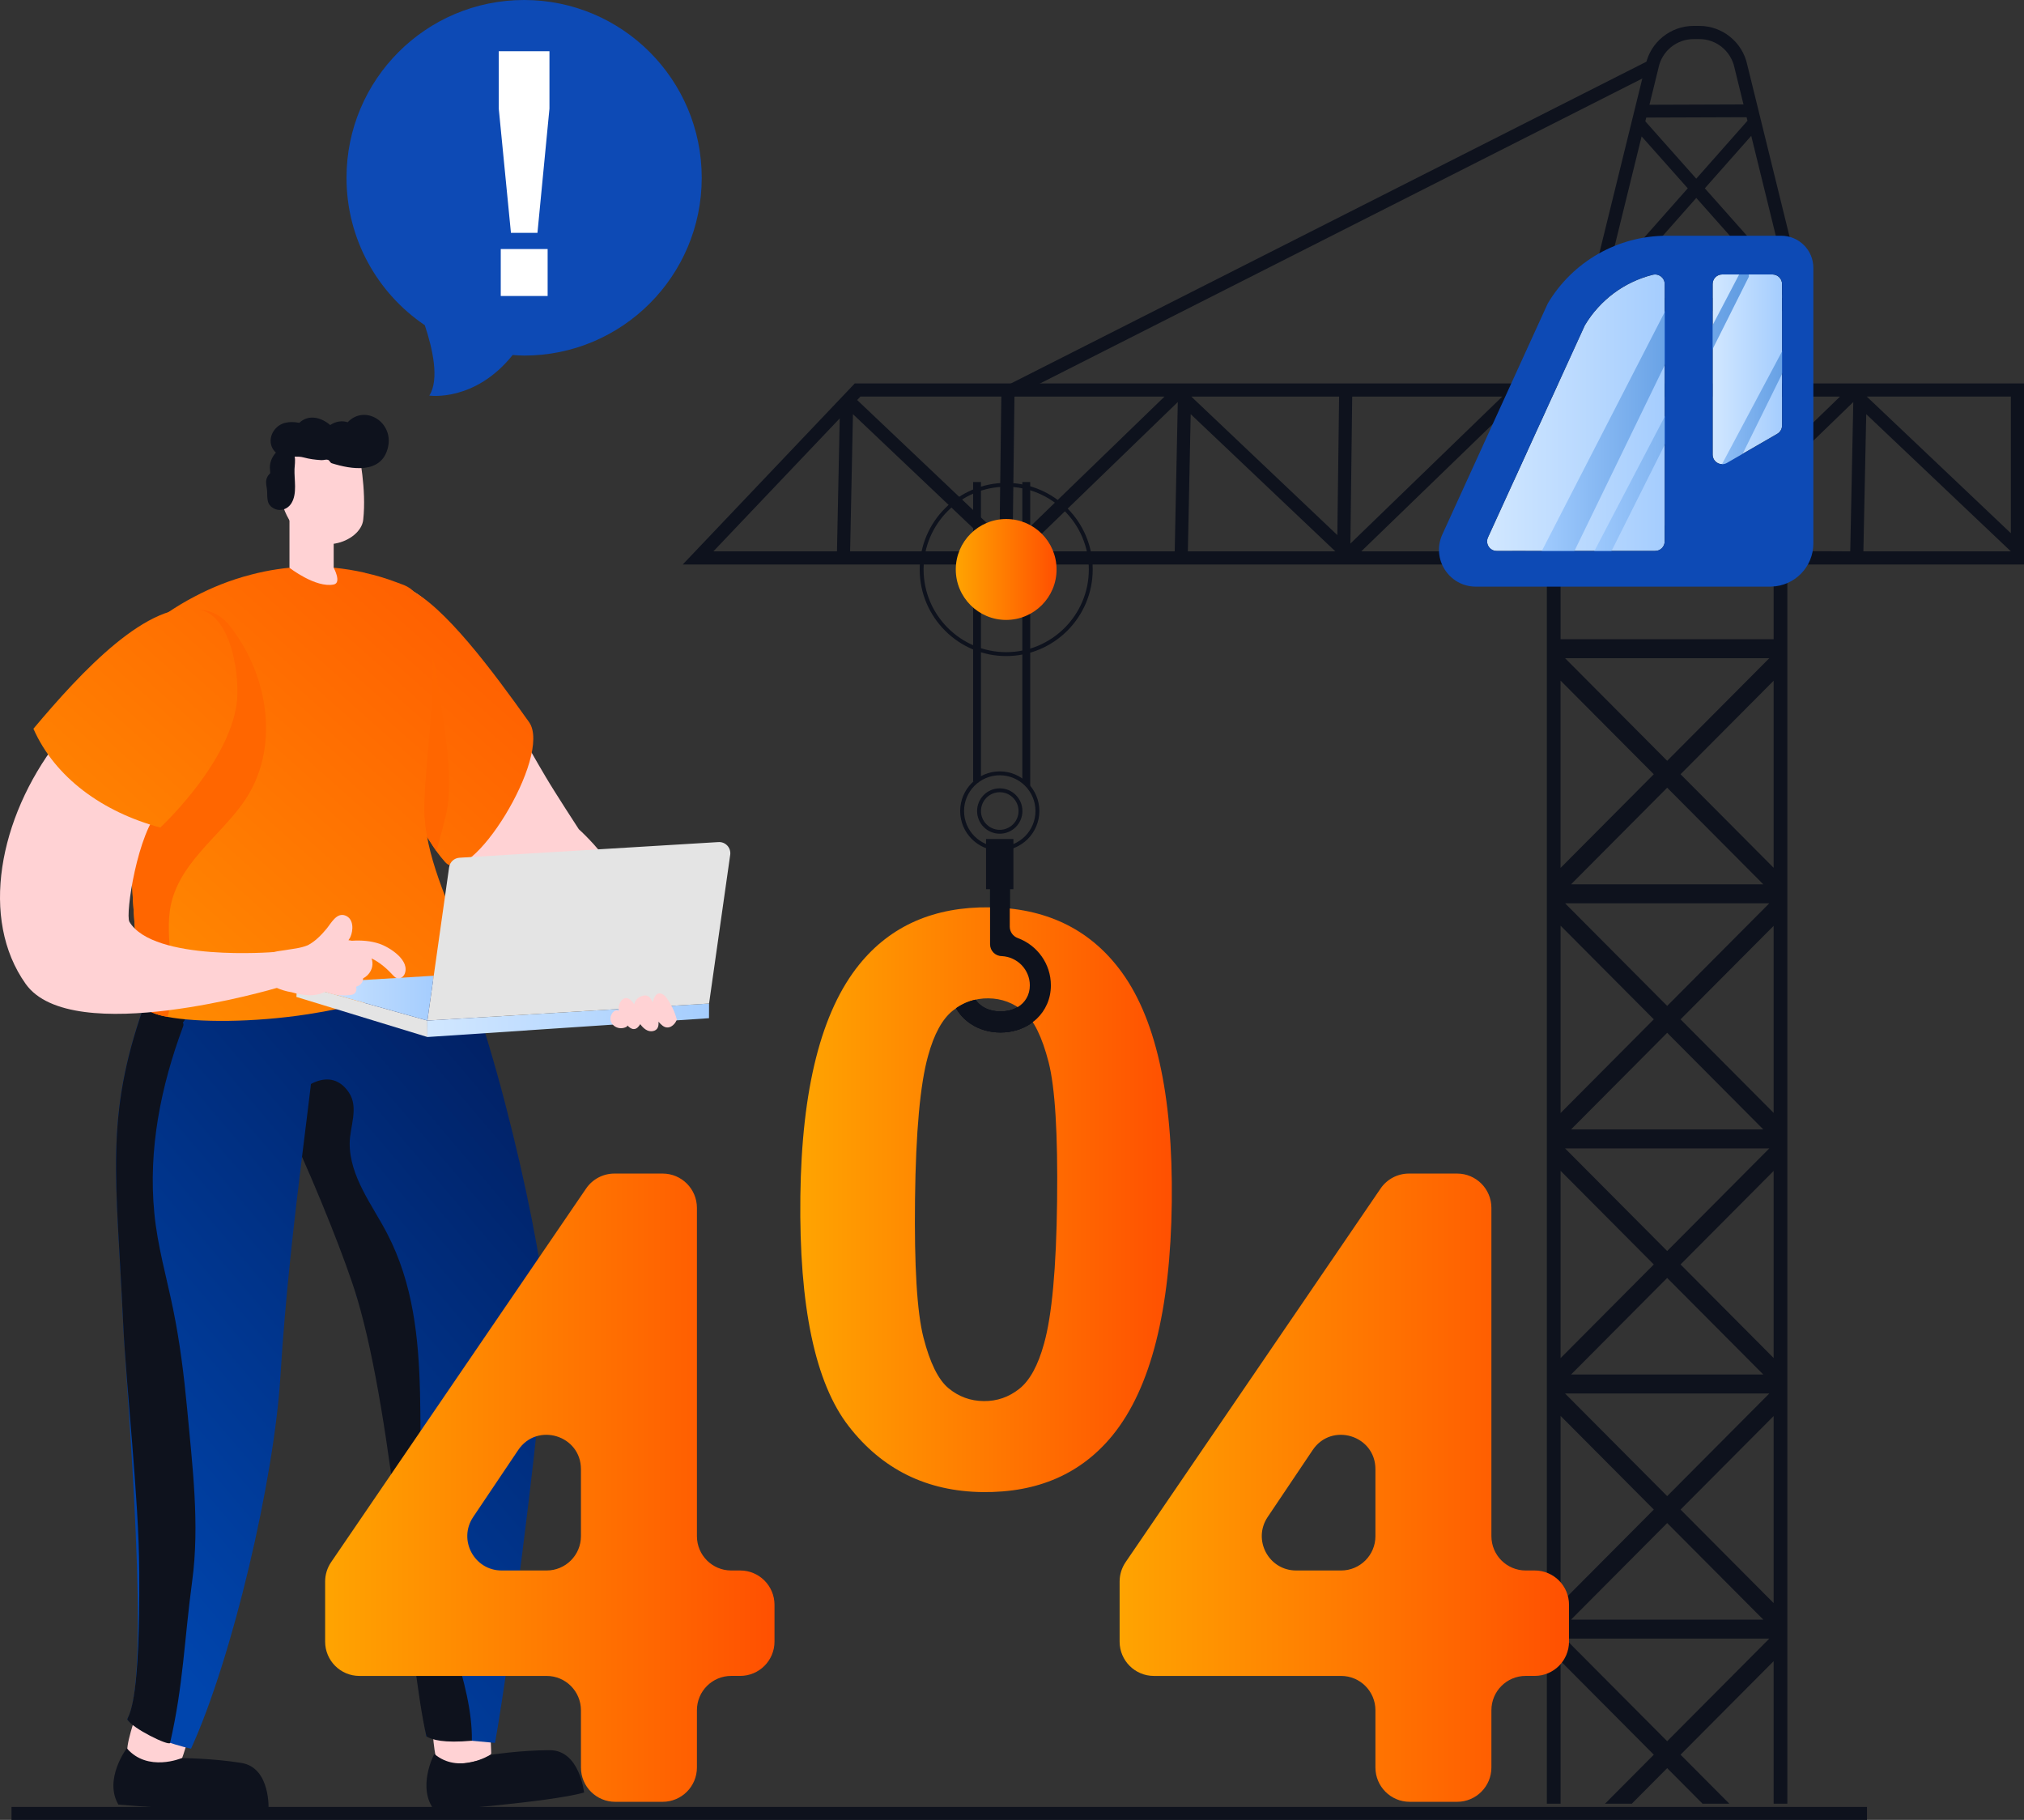 <svg width="932" height="838" viewBox="0 0 932 838" fill="none" xmlns="http://www.w3.org/2000/svg">
<rect x="0" y="0" width="932" height="838" fill="#333333" stroke="none"/>
<path d="M859.698 832.034H5.301V837.997H859.698V832.034Z" fill="#0E121D"/>
<path d="M223.138 786.775C220.8 784.49 199.144 789.307 199.089 790.642C198.911 794.758 199.763 810.352 202.114 812.141C204.383 813.876 226.259 811.109 226.204 807.145C226.163 803.718 225.393 788.977 223.138 786.775Z" fill="#FFD2D4"/>
<path d="M199.981 807.613C199.981 807.613 191.635 823.359 200.27 833.847C200.27 833.847 253.33 829.855 268.95 825.41C268.95 825.41 266.97 805.893 253.124 805.906C239.264 805.934 225.666 808.081 225.666 808.081C225.666 808.081 211.228 817.165 199.981 807.613Z" fill="#0E121D"/>
<path d="M87.74 791.661C86.407 788.674 64.503 785.192 63.953 786.417C62.276 790.188 57.353 804.998 58.88 807.531C60.351 809.981 81.704 815.445 83.107 811.742C84.317 808.535 89.019 794.551 87.74 791.661Z" fill="#FFD2D4"/>
<path d="M58.387 805.012C58.387 805.012 47.648 819.23 54.51 830.956C54.51 830.956 107.529 835.43 123.658 833.53C123.658 833.53 124.799 813.944 111.118 811.77C97.437 809.581 83.659 809.554 83.659 809.554C83.659 809.554 67.971 816.216 58.387 805.012Z" fill="#0E121D"/>
<path d="M284.873 426.207C281.669 430.171 265.967 437.287 261.663 436.64C232.802 432.442 217.196 407.53 205.852 395.762C203.9 393.766 202.153 391.701 200.6 389.609C192.845 379.3 189.545 368.331 188.197 359.164C186.85 349.846 187.496 343.336 187.496 343.336C187.496 343.336 171.395 263.424 187.991 271.09C204.697 278.853 225.501 313.248 240.708 339.537C241.162 340.28 241.561 341.037 242.001 341.739C242.949 343.391 243.857 344.987 244.751 346.488C247.102 350.589 249.302 354.443 251.296 357.76C255.599 365.069 266.53 381.833 266.53 381.833C266.53 381.833 298.183 409.938 284.873 426.207Z" fill="#FFD2D4"/>
<path d="M129.016 510.441C130.639 514.102 132.426 517.956 134.228 521.906C146.699 548.979 161.906 580.512 164.285 597.221C192.967 629.896 189.901 696.664 192.005 733.564C193.655 763.817 195.552 796.877 196.364 799.589C196.419 799.685 227.947 802.548 227.947 802.548C235.138 762.702 251.322 635.126 251.322 607.406C251.322 578.736 225.857 467.209 206.14 430.735C187.385 396.064 125.194 464.979 118.044 474.187C115.294 477.725 120.89 492.218 129.016 510.441Z" fill="url(#paint0_linear_184_4)"/>
<path d="M129.012 510.441C130.634 514.102 132.422 517.956 134.223 521.906C146.694 548.979 159.413 581.062 164.28 597.221C181.674 655.015 188.04 763.569 196.359 799.575C199.067 801.144 204.155 802.699 217.286 801.557C217.712 774.842 201.735 742.951 197.156 717.103C188.329 667.732 202.299 614.205 178.236 567.918C171.485 554.939 161.008 541.836 161.022 526.531C161.008 518.96 165.38 510.069 160.637 503.036C152.208 490.511 138.307 500.132 132.174 509.491C131.404 509.243 130.552 509.243 129.782 509.835C129.548 510.055 129.245 510.221 129.012 510.441Z" fill="#0E121D"/>
<path d="M187.494 343.349C187.494 343.349 186.848 349.86 188.196 359.178C189.763 370.01 193.984 384.585 204.998 396.987C216.232 409.635 254.635 347.974 243.608 332.49C226.819 308.899 204.42 278.729 187.989 271.117C171.379 263.437 187.494 343.349 187.494 343.349Z" fill="url(#paint1_linear_184_4)"/>
<path d="M187.23 287.345C187.23 287.345 198.244 292.782 200.746 309.683C203.249 326.585 209.615 357.98 205.311 375.364C201.901 389.183 201.021 391.784 200.911 391.784C200.897 391.784 200.897 391.784 200.884 391.784L191.053 377.181C191.053 377.181 180.52 360.953 182.143 357.099C183.765 353.246 187.23 287.345 187.23 287.345Z" fill="#FF6600"/>
<path d="M58.585 791.661C66.436 800.635 87.968 805.218 87.968 805.218C107.122 763.211 126.234 681.235 129.122 633.764C133.604 560.032 146.254 488.075 145.69 468.751C145.58 465.64 145.539 463.988 145.539 463.988C126.468 443.068 103.244 431.754 89.618 430.845C84.242 430.474 80.392 431.726 78.838 434.617C73.82 444.1 69.969 452.826 67.041 461.002C66.738 461.814 66.477 462.64 66.216 463.452C48.093 514.887 53.635 542.414 56.687 608.893C58.186 640.274 69.983 774.14 58.585 791.661Z" fill="url(#paint2_linear_184_4)"/>
<path d="M58.579 791.661C60.682 795.776 77.966 804.2 78.323 802.534C84.442 775.888 84.827 755.201 88.485 728.142C92.032 701.935 88.567 674.738 86.161 648.587C84.717 633.268 82.82 617.977 79.726 602.851C76.701 588.068 72.494 573.603 71.064 558.586C68.19 529.256 74.089 500.118 84.291 472.715C84.594 471.944 84.511 471.297 84.195 470.815C85.391 469.756 85.694 467.829 83.892 467.017C77.581 464.044 71.655 462.997 66.224 463.479C48.101 514.914 53.642 542.442 56.695 608.92C58.18 640.288 63.955 689.273 64.134 723.875C64.436 781.311 60.174 788.124 58.579 791.661Z" fill="#0E121D"/>
<path d="M215.128 442.999C214.386 445.352 205.929 449.605 193.527 454.065C179.667 458.978 160.857 464.085 142.006 466.989C116.5 470.939 90.843 470.843 77.134 468.241C71.538 467.195 67.935 465.695 67.083 463.878C64.429 458.166 61.074 423.881 59.974 386.925C59.768 379.768 59.617 372.501 59.617 365.385C59.41 328.237 62.023 293.429 70.424 286.973C72.322 285.473 74.522 283.918 76.969 282.266C80.626 279.761 84.875 277.16 89.674 274.655C97.181 270.705 105.981 267.044 115.84 264.539C130.992 260.588 148.647 259.281 168.062 263.74C168.062 263.74 168.062 263.795 168.117 263.795C172.82 264.841 177.618 266.245 182.527 268.103C183.668 268.503 184.823 268.957 186.033 269.411C202.437 276.017 200.086 311.776 197.432 341.767C196.236 355.682 194.985 368.344 195.48 376.259C195.686 378.915 195.975 381.571 196.483 384.173C200.168 406.25 212.378 426.937 215.128 442.999Z" fill="url(#paint3_linear_184_4)"/>
<path d="M153.657 245.366V261.428C153.657 261.428 157.452 268.392 153.657 269.149C145.324 270.815 133.293 261.442 133.293 261.442V236.928L153.657 245.366Z" fill="#FFD2D4"/>
<path d="M165.236 208.589C165.236 208.589 168.853 225.174 167.244 239.406C166.103 249.508 145.024 257.946 133.887 240.562C122.735 223.165 132.017 203.125 132.017 203.125L165.236 208.589Z" fill="#FFD2D4"/>
<path d="M112.336 369.156C129.098 344.918 123.9 311.17 105.833 288.198C99.673 280.339 91.23 280.491 90.02 280.931C91.024 281.33 102.78 288.198 102.024 289.698C92.564 309.229 81.963 328.003 70.165 346.226C65.917 352.791 62.41 358.999 59.605 365.399C59.605 372.515 59.757 379.768 59.963 386.939C61.063 423.895 64.418 458.18 67.072 463.892C67.924 465.695 71.527 467.195 77.123 468.255C82.073 453.032 76.174 435.016 78.168 419.683C80.973 398.294 100.883 385.618 112.336 369.156Z" fill="#FF6600"/>
<path d="M160.09 194.426C157.505 193.587 154.686 193.972 152.046 195.72C147.935 192.169 142.105 190.655 137.815 194.701C133.497 193.876 128.974 194.261 126.155 198.266C123.886 201.501 124.079 205.754 127.049 208.396C125.069 210.571 123.955 213.475 124.34 216.462C124.422 217.15 124.368 217.742 124.45 217.866C124.038 218.347 123.542 218.802 123.226 219.366C122.195 221.293 122.498 222.738 122.855 224.775C123.446 228.175 122.099 231.808 125.811 233.969C128.891 235.772 132.507 234.561 134.267 231.588C136.921 227.129 135.422 220.839 135.615 215.953C135.684 214.342 136.069 212.085 135.697 210.254C137.072 210.241 138.447 210.268 139.754 210.626C142.724 211.411 144.8 211.658 147.866 211.879C149.227 211.975 149.942 211.397 151.111 211.782C151.757 212.002 152.005 213.062 152.761 213.31C161.74 216.145 175.682 218.485 178.638 206.07C181.43 194.344 168.023 186.099 160.09 194.426Z" fill="#0E121D"/>
<path d="M11.854 453.101C33.112 482.955 127.464 454.904 127.464 454.904L126.13 438.388C126.13 438.388 70.635 442.916 59.594 424.459C57.587 421.114 63.458 382.769 73.757 372.859C78.363 368.454 83.203 364.091 87.41 360.444C97.612 351.525 104.969 339.62 107.265 326.241C109.506 313.427 107.664 302.609 104.57 294.144C100.266 282.376 85.416 278.619 75.709 286.533C57.05 301.756 26.979 340.803 26.237 341.753C-0.424 376.644 -9.472 423.151 11.854 453.101Z" fill="#FFD2D4"/>
<path d="M73.824 381.062C78.073 377.002 104.789 350.782 108.886 324.713C110.742 312.863 107.085 284.248 92.331 280.821C68.709 275.343 37.153 309.656 15.387 335.559C25.383 358.145 47.3 373.919 73.824 381.062Z" fill="url(#paint4_linear_184_4)"/>
<path d="M199.732 449.302L136.812 453.101L196.803 469.948L199.732 449.302Z" fill="url(#paint5_linear_184_4)"/>
<path d="M136.808 453.101L136.492 459.061L196.827 477.518L196.799 469.948L136.808 453.101Z" fill="#E4E4E4"/>
<path d="M326.504 462.103L196.801 469.948L196.828 477.518L326.476 468.847L326.504 462.103Z" fill="url(#paint6_linear_184_4)"/>
<path d="M326.504 462.103L196.801 469.948L206.797 399.423C207.113 396.973 209.121 395.115 211.568 394.963L330.849 387.751C334.066 387.558 336.665 390.353 336.252 393.546L326.504 462.103Z" fill="#E4E4E4"/>
<path d="M174.641 434.548C170.694 433.226 166.363 432.896 162.018 433.185C161.482 433.034 160.973 433.034 160.451 432.937C160.739 432.469 161.083 432.015 161.317 431.52C162.733 428.409 162.953 423.165 159.103 421.61C155.047 419.958 152.462 425.147 150.386 427.652C147.952 430.584 145.147 433.46 141.778 435.236C138.341 436.667 134.573 436.929 130.916 437.562C128.303 438.016 123.986 438.154 122.377 440.741C121.098 442.806 121.085 447.1 121.648 449.426C122.363 452.358 124.921 453.734 127.478 454.904C129.115 455.648 131.686 456.501 134.353 456.914C138.561 458.139 142.947 458.91 147.237 457.685C148.172 457.423 149.024 457.038 149.877 456.639C153.658 458.208 157.701 458.731 161.881 458.084C163.874 457.767 164.479 455.868 163.943 454.368C164.782 454.12 165.566 453.734 166.171 453.115C166.913 452.358 167.161 451.45 167.202 450.527C168.027 450.073 168.783 449.523 169.319 448.958C171.602 446.577 171.946 443.632 171.093 441.32C174.998 443.191 178.38 446.219 181.433 449.55C182.987 451.229 185.365 450.569 186.259 448.628C189.092 442.324 179.535 436.199 174.641 434.548Z" fill="#FFD2D4"/>
<path d="M281.166 468.297C281.4 467.072 282.555 464.938 284.37 465.282C284.59 465.324 284.782 465.406 284.961 465.516C284.823 464.677 284.823 463.81 285.03 462.956C285.47 461.153 287.23 458.497 289.705 460.011C290.681 460.603 291.423 461.47 292.028 462.461C292.386 460.85 293.376 459.446 295.397 458.689C298.34 457.575 299.728 459.446 300.512 461.621C301.007 459.433 302.286 456.267 305.159 457.85C306.768 458.731 307.841 460.837 308.666 462.227C309.862 464.236 310.742 466.342 311.388 468.531C311.402 468.613 311.402 468.696 311.402 468.778C311.622 468.998 311.732 469.329 311.581 469.7C310.687 471.999 307.896 474.408 305.146 472.329C304.458 471.806 303.798 471.173 303.207 470.471C303.4 472.536 302.918 474.339 300.663 474.793C298.285 475.261 296.277 473.596 294.806 471.572C294.792 471.614 294.778 471.669 294.751 471.71C294.118 472.632 293.28 473.871 291.822 473.857C290.681 473.843 289.718 473.031 288.921 472.192C288.88 472.439 288.77 472.66 288.55 472.784C284.837 474.834 280.478 471.944 281.166 468.297Z" fill="#FFD2D4"/>
<path d="M119.389 440.783L130.224 439.819V453.817C130.224 453.817 127.185 452.619 122.95 454.051C118.701 455.469 119.389 440.783 119.389 440.783Z" fill="#FFD2D4"/>
<path d="M267.51 813.889V787.518C267.51 778.792 260.443 771.717 251.725 771.717H165.5C156.782 771.717 149.715 764.643 149.715 755.917V728.252C149.715 725.072 150.677 721.962 152.465 719.333L269.889 547.273C272.832 542.965 277.713 540.391 282.924 540.391H305.13C313.848 540.391 320.915 547.465 320.915 556.192V707.358C320.915 716.084 327.982 723.159 336.7 723.159H340.852C349.57 723.159 356.637 730.234 356.637 738.96V755.903C356.637 764.629 349.57 771.704 340.852 771.704H336.7C327.982 771.704 320.915 778.778 320.915 787.504V813.876C320.915 822.602 313.848 829.676 305.13 829.676H283.295C274.578 829.69 267.51 822.616 267.51 813.889ZM267.51 707.358V676.514C267.51 660.906 247.325 654.753 238.622 667.691L217.887 698.536C210.833 709.038 218.354 723.159 230.991 723.159H251.725C260.443 723.159 267.51 716.084 267.51 707.358Z" fill="url(#paint7_linear_184_4)"/>
<path d="M759.465 27.732L462.066 178.313L464.799 183.716L762.197 33.135L759.465 27.732Z" fill="#0E121D"/>
<path d="M393.612 176.547L314.371 259.941H465.758L466.156 260.327V259.941H712.28V830.544H718.605V764.849L761.532 807.985L739.078 830.544H751.412L767.692 814.178L783.972 830.544H796.306L773.852 807.985L816.71 764.918V830.544H823.035V259.941H932.003V176.547H393.612ZM385.403 253.885H328.492L386.668 192.664L385.403 253.885ZM391.453 253.885L392.759 190.71L459.364 253.885H391.453ZM460.271 246.398L394.698 184.2L396.211 182.603H461.083L460.271 246.398ZM778.183 182.617H847.276L777.331 250.307L778.183 182.617ZM772.133 182.617L771.336 246.398L704.071 182.617H772.133ZM467.133 182.617H536.226L466.28 250.307L467.133 182.617ZM540.928 253.885H471.299L542.345 185.122L540.928 253.885ZM546.978 253.885L548.285 190.71L614.889 253.885H546.978ZM615.81 246.398L548.56 182.617H616.622L615.81 246.398ZM622.658 182.617H691.751L621.819 250.307L622.658 182.617ZM696.454 253.885H626.824L697.87 185.122L696.454 253.885ZM702.517 253.885L703.824 190.71L770.043 253.514L702.517 253.885ZM720.667 641.664H814.717L767.692 688.915L720.667 641.664ZM811.953 745.787H723.431L767.692 701.316L811.953 745.787ZM723.431 632.924L767.692 588.454L811.953 632.924H723.431ZM718.605 625.382V539.111L761.532 582.246L718.605 625.382ZM720.667 528.802H814.717L767.692 576.053L720.667 528.802ZM718.605 512.519V426.248L761.532 469.37L718.605 512.519ZM723.431 520.062L767.692 475.577L811.953 520.062H723.431ZM720.667 415.939H814.717L767.692 463.19L720.667 415.939ZM723.431 407.199L767.692 362.715L811.953 407.199H723.431ZM720.667 303.077H814.717L767.692 350.328L720.667 303.077ZM761.518 356.521L718.591 399.657V313.386L761.518 356.521ZM718.605 651.973L761.532 695.109L718.605 738.244V651.973ZM767.692 801.777L720.667 754.527H814.717L767.692 801.777ZM816.71 738.175L773.852 695.109L816.71 652.056V738.175ZM816.71 625.313L773.852 582.246L816.71 539.18V625.313ZM816.71 512.45L773.852 469.384L816.71 426.331V512.45ZM816.71 399.588L773.852 356.521L816.71 313.455V399.588ZM816.71 294.337H718.605V259.941H816.71V294.337ZM851.993 253.885L782.734 253.514L853.395 185.122L851.993 253.885ZM925.94 253.885H858.043L859.349 190.71L925.94 253.885ZM925.94 245.531L859.596 182.603H925.94V245.531Z" fill="#0E121D"/>
<path d="M804.557 29.785C802.37 19.448 793.13 11.933 782.57 11.933H779.793C769.233 11.933 759.993 19.434 757.834 29.675L729.895 143.225H832.469L804.557 29.785ZM822.789 129.227L785.032 86.711L806.399 62.556L822.789 129.227ZM763.747 31.037C765.342 23.481 772.093 18.003 779.807 18.003H782.584C790.298 18.003 797.049 23.481 798.672 31.147L802.838 48.09L759.526 48.242L763.747 31.037ZM758.054 54.133L804.268 53.968L804.667 55.605L781.086 82.279L757.628 55.867L758.054 54.133ZM755.923 62.804L777.167 86.711L739.602 129.172L755.923 62.804ZM740.372 137.183L781.099 91.143L821.978 137.183H740.372Z" fill="#0E121D"/>
<path d="M820.594 130.783V195.94C820.594 197.509 819.755 198.968 818.38 199.766L795.239 213.145C792.296 214.838 788.625 212.732 788.625 209.318V130.783C788.625 128.347 790.605 126.378 793.039 126.378H816.18C818.6 126.378 820.594 128.347 820.594 130.783Z" fill="url(#paint8_linear_184_4)"/>
<path d="M766.54 130.796V249.288C766.54 251.724 764.559 253.693 762.126 253.693H689.196C685.979 253.693 683.848 250.376 685.181 247.444L729.758 149.832C736.743 138.064 748.06 129.792 760.998 126.53C763.789 125.814 766.54 127.892 766.54 130.796Z" fill="url(#paint9_linear_184_4)"/>
<path d="M771.279 134.513L706.93 259.625L723.017 257.767L777.467 145.661L771.279 134.513Z" fill="url(#paint10_linear_184_4)"/>
<path d="M805.001 118.409L727.355 266.754L737.558 262.722L805.318 127.397L805.001 118.409Z" fill="url(#paint11_linear_184_4)"/>
<path d="M825.618 152.364L778.387 241.044L788.603 237.011L825.934 161.352L825.618 152.364Z" fill="url(#paint12_linear_184_4)"/>
<path d="M820.207 108.554H767.476C745.008 108.554 724.205 120.391 712.71 139.729L664.159 246.095C659.016 257.34 667.239 270.127 679.586 270.127H815.161C815.353 270.127 815.518 270.126 815.683 270.099C826.394 269.837 835.002 261.042 835.002 250.265V123.364C835.015 115.188 828.388 108.554 820.207 108.554ZM766.541 249.288C766.541 251.724 764.561 253.693 762.127 253.693H689.198C685.98 253.693 683.849 250.376 685.183 247.444L729.76 149.832C736.745 138.064 748.061 129.792 761 126.53C763.805 125.814 766.555 127.906 766.555 130.796V249.288H766.541ZM820.592 195.94C820.592 197.509 819.753 198.968 818.378 199.766L795.237 213.145C792.294 214.838 788.623 212.732 788.623 209.318V130.783C788.623 128.347 790.603 126.378 793.037 126.378H816.178C818.612 126.378 820.606 128.347 820.606 130.783V195.94H820.592Z" fill="#0D4AB5"/>
<path d="M451.706 358.435L448.09 360.045V221.954H451.706V358.435Z" fill="#0E121D"/>
<path d="M474.374 362.22L470.758 360.045V221.954H474.374V362.22Z" fill="#0E121D"/>
<path d="M466.659 386.347H454.051V409.443H466.659V386.347Z" fill="#0E121D"/>
<path d="M460.365 391.702C450.314 391.702 442.133 383.512 442.133 373.451C442.133 363.39 450.314 355.2 460.365 355.2C470.416 355.2 478.598 363.39 478.598 373.451C478.584 383.512 470.416 391.702 460.365 391.702ZM460.365 356.989C451.304 356.989 443.92 364.381 443.92 373.451C443.92 382.521 451.304 389.912 460.365 389.912C469.426 389.912 476.81 382.535 476.81 373.451C476.81 364.367 469.426 356.989 460.365 356.989ZM460.365 383.897C454.604 383.897 449.929 379.218 449.929 373.451C449.929 367.684 454.618 363.004 460.365 363.004C466.126 363.004 470.801 367.698 470.801 373.451C470.801 379.204 466.113 383.897 460.365 383.897ZM460.365 364.794C455.594 364.794 451.716 368.675 451.716 373.451C451.716 378.227 455.594 382.108 460.365 382.108C465.136 382.108 469.014 378.227 469.014 373.451C469.014 368.675 465.136 364.794 460.365 364.794Z" fill="#0E121D"/>
<path d="M468.694 431.946C466.467 431.134 464.996 429.07 464.996 426.703V407.874H455.921V434.823C455.921 437.824 458.355 440.26 461.366 440.26C464.927 440.439 468.131 441.994 470.468 444.416C472.778 446.839 474.208 450.128 474.208 453.734C474.208 458.139 472.049 461.704 468.516 463.782C467.003 464.663 465.216 465.282 463.249 465.544C462.424 465.668 461.586 465.723 460.72 465.723C459.853 465.723 459.001 465.668 458.19 465.544C456.223 465.268 454.45 464.663 452.937 463.782C449.445 461.731 447.313 458.249 447.245 453.941C447.19 451.312 445.251 449.014 442.638 448.876C439.833 448.724 437.523 450.954 437.523 453.721C437.523 459.887 439.985 465.268 444.082 469.136C445.031 470.017 446.035 470.815 447.121 471.517C450.902 473.995 455.55 475.426 460.72 475.426C465.89 475.426 470.537 473.995 474.318 471.517C475.404 470.815 476.422 470.017 477.357 469.136C481.468 465.268 483.916 459.887 483.916 453.721C483.916 443.742 477.563 435.195 468.694 431.946Z" fill="#0E121D"/>
<path d="M463.333 302.1C441.361 302.1 423.5 284.207 423.5 262.226C423.5 240.232 441.375 222.353 463.333 222.353C485.292 222.353 503.167 240.246 503.167 262.226C503.167 284.207 485.306 302.1 463.333 302.1ZM463.333 224.128C442.351 224.128 425.287 241.209 425.287 262.213C425.287 283.216 442.351 300.297 463.333 300.297C484.316 300.297 501.38 283.216 501.38 262.213C501.38 241.223 484.316 224.128 463.333 224.128Z" fill="#0E121D"/>
<path d="M486.519 262.226C486.519 249.399 476.138 238.993 463.323 238.993C450.508 238.993 440.113 249.399 440.113 262.226C440.113 275.054 450.494 285.459 463.323 285.459C476.138 285.446 486.519 275.054 486.519 262.226Z" fill="url(#paint13_linear_184_4)"/>
<path d="M468.694 431.946C466.467 431.134 464.996 429.07 464.996 426.703V407.874H455.921V434.823C455.921 437.824 458.355 440.26 461.366 440.26C464.927 440.439 468.131 441.994 470.468 444.416C472.778 446.839 474.208 450.128 474.208 453.734C474.208 458.139 472.049 461.704 468.516 463.782C467.003 464.663 465.216 465.282 463.249 465.544C462.424 465.668 461.586 465.723 460.72 465.723C459.853 465.723 459.001 465.668 458.19 465.544C456.223 465.268 454.45 464.663 452.937 463.782C449.445 461.731 447.313 458.249 447.245 453.941C447.19 451.312 445.251 449.014 442.638 448.876C439.833 448.724 437.523 450.954 437.523 453.721C437.523 459.887 439.985 465.268 444.082 469.136C445.031 470.017 446.035 470.815 447.121 471.517C450.902 473.995 455.55 475.426 460.72 475.426C465.89 475.426 470.537 473.995 474.318 471.517C475.404 470.815 476.422 470.017 477.357 469.136C481.468 465.268 483.916 459.887 483.916 453.721C483.916 443.742 477.563 435.195 468.694 431.946Z" fill="#0E121D"/>
<path d="M455.663 417.797C481.183 418.1 501.01 427.46 515.173 445.862C532.044 467.65 540.17 503.545 539.579 553.549C538.974 603.429 529.912 639.187 512.409 660.796C497.93 678.606 477.952 687.36 452.432 687.057C426.802 686.754 406.246 676.638 390.805 656.722C375.35 636.806 367.925 601.557 368.544 550.948C369.149 501.302 378.196 465.681 395.713 444.059C410.151 426.248 430.157 417.495 455.663 417.797ZM455.168 459.708C449.063 459.639 443.577 461.525 438.751 465.365C433.911 469.205 430.102 476.142 427.352 486.189C423.708 499.223 421.714 521.204 421.343 552.131C420.972 583.072 422.264 604.337 425.248 615.954C428.232 627.57 432.054 635.319 436.743 639.214C441.432 643.109 446.836 645.091 452.94 645.16C459.045 645.229 464.518 643.357 469.358 639.517C474.198 635.677 477.993 628.74 480.757 618.693C484.387 605.782 486.394 583.87 486.765 552.929C487.136 521.989 485.83 500.724 482.86 489.107C479.877 477.504 476.054 469.714 471.365 465.764C466.663 461.8 461.273 459.777 455.168 459.708Z" fill="url(#paint14_linear_184_4)"/>
<path d="M483.906 453.721C483.906 459.914 481.431 465.282 477.347 469.164C476.77 469.7 476.151 470.196 475.532 470.65C475.12 470.98 474.707 471.269 474.295 471.558C470.541 474.036 465.88 475.44 460.683 475.44C455.526 475.44 450.865 474.036 447.111 471.558C445.998 470.856 445.008 470.031 444.059 469.164C442.533 467.718 441.254 466.108 440.223 464.291C442.986 462.35 445.956 461.029 449.174 460.327C450.123 461.731 451.401 462.887 452.928 463.796C454.413 464.663 456.186 465.282 458.166 465.571C458.991 465.695 459.816 465.736 460.683 465.736C461.549 465.736 462.415 465.695 463.24 465.571C465.22 465.282 466.994 464.663 468.52 463.796C468.561 463.796 468.561 463.754 468.602 463.754C472.067 461.69 474.212 458.098 474.212 453.721C474.212 450.128 472.769 446.866 470.459 444.43C468.107 441.994 464.89 440.466 461.343 440.26C458.331 440.26 455.898 437.824 455.898 434.809V407.888H464.973V426.716C464.973 429.07 466.458 431.134 468.685 431.96C477.554 435.222 483.906 443.728 483.906 453.721Z" fill="#0E121D"/>
<path d="M633.35 813.889V787.518C633.35 778.792 626.283 771.717 617.565 771.717H531.34C522.622 771.717 515.555 764.643 515.555 755.917V728.252C515.555 725.072 516.517 721.962 518.305 719.333L635.729 547.273C638.671 542.965 643.553 540.391 648.764 540.391H670.97C679.687 540.391 686.755 547.465 686.755 556.192V707.358C686.755 716.084 693.822 723.159 702.54 723.159H706.706C715.423 723.159 722.491 730.234 722.491 738.96V755.903C722.491 764.629 715.423 771.704 706.706 771.704H702.54C693.822 771.704 686.755 778.778 686.755 787.504V813.876C686.755 822.602 679.687 829.676 670.97 829.676H649.135C640.418 829.69 633.35 822.616 633.35 813.889ZM633.35 707.358V676.514C633.35 660.906 613.165 654.753 604.462 667.691L583.727 698.536C576.673 709.038 584.194 723.159 596.83 723.159H617.565C626.283 723.159 633.35 716.084 633.35 707.358Z" fill="url(#paint15_linear_184_4)"/>
<path d="M241.343 0C196.175 0 159.559 36.653 159.559 81.867C159.559 110.123 173.859 135.036 195.611 149.749C199.186 160.471 202.431 174.73 197.687 182.149C197.687 182.149 218.587 185.273 236.063 163.472C237.809 163.582 239.556 163.733 241.343 163.733C286.512 163.733 323.128 127.08 323.128 81.867C323.128 36.653 286.512 0 241.343 0Z" fill="#0D4AB5"/>
<path d="M235.274 107.219L229.664 50.017V23.577H253.011V50.017L247.484 107.219H235.274ZM230.585 136.288V114.679H252.173V136.288H230.585Z" fill="white"/>
<defs>
<linearGradient id="paint0_linear_184_4" x1="54.751" y1="736.769" x2="453.835" y2="397.201" gradientUnits="userSpaceOnUse">
<stop stop-color="#0045AD"/>
<stop offset="1" stop-color="#010630"/>
</linearGradient>
<linearGradient id="paint1_linear_184_4" x1="-16.408" y1="577.911" x2="287.806" y2="235.498" gradientUnits="userSpaceOnUse">
<stop stop-color="#FFA401"/>
<stop offset="1" stop-color="#FF5001"/>
</linearGradient>
<linearGradient id="paint2_linear_184_4" x1="9.059" y1="683.06" x2="408.143" y2="343.491" gradientUnits="userSpaceOnUse">
<stop stop-color="#0045AD"/>
<stop offset="1" stop-color="#010630"/>
</linearGradient>
<linearGradient id="paint3_linear_184_4" x1="-32.955" y1="563.214" x2="271.259" y2="220.801" gradientUnits="userSpaceOnUse">
<stop stop-color="#FFA401"/>
<stop offset="1" stop-color="#FF5001"/>
</linearGradient>
<linearGradient id="paint4_linear_184_4" x1="-91.085" y1="511.564" x2="213.128" y2="169.152" gradientUnits="userSpaceOnUse">
<stop stop-color="#FFA401"/>
<stop offset="1" stop-color="#FF5001"/>
</linearGradient>
<linearGradient id="paint5_linear_184_4" x1="136.816" y1="459.623" x2="199.73" y2="459.623" gradientUnits="userSpaceOnUse">
<stop stop-color="#D1E7FF"/>
<stop offset="1" stop-color="#A5CDFE"/>
</linearGradient>
<linearGradient id="paint6_linear_184_4" x1="196.802" y1="469.806" x2="326.51" y2="469.806" gradientUnits="userSpaceOnUse">
<stop stop-color="#D1E7FF"/>
<stop offset="1" stop-color="#A5CDFE"/>
</linearGradient>
<linearGradient id="paint7_linear_184_4" x1="149.708" y1="685.037" x2="356.651" y2="685.037" gradientUnits="userSpaceOnUse">
<stop stop-color="#FFA401"/>
<stop offset="1" stop-color="#FF5001"/>
</linearGradient>
<linearGradient id="paint8_linear_184_4" x1="788.609" y1="170.061" x2="820.588" y2="170.061" gradientUnits="userSpaceOnUse">
<stop stop-color="#D1E7FF"/>
<stop offset="1" stop-color="#A5CDFE"/>
</linearGradient>
<linearGradient id="paint9_linear_184_4" x1="684.773" y1="190.038" x2="766.541" y2="190.038" gradientUnits="userSpaceOnUse">
<stop stop-color="#D1E7FF"/>
<stop offset="1" stop-color="#A5CDFE"/>
</linearGradient>
<linearGradient id="paint10_linear_184_4" x1="706.925" y1="197.069" x2="777.464" y2="197.069" gradientUnits="userSpaceOnUse">
<stop stop-color="#A3CDFF"/>
<stop offset="1" stop-color="#5F9BE1"/>
</linearGradient>
<linearGradient id="paint11_linear_184_4" x1="727.351" y1="192.579" x2="805.313" y2="192.579" gradientUnits="userSpaceOnUse">
<stop stop-color="#A3CDFF"/>
<stop offset="1" stop-color="#5F9BE1"/>
</linearGradient>
<linearGradient id="paint12_linear_184_4" x1="778.391" y1="196.708" x2="825.932" y2="196.708" gradientUnits="userSpaceOnUse">
<stop stop-color="#A3CDFF"/>
<stop offset="1" stop-color="#5F9BE1"/>
</linearGradient>
<linearGradient id="paint13_linear_184_4" x1="440.124" y1="262.223" x2="486.526" y2="262.223" gradientUnits="userSpaceOnUse">
<stop stop-color="#FFA401"/>
<stop offset="1" stop-color="#FF5001"/>
</linearGradient>
<linearGradient id="paint14_linear_184_4" x1="368.483" y1="552.429" x2="539.603" y2="552.429" gradientUnits="userSpaceOnUse">
<stop stop-color="#FFA401"/>
<stop offset="1" stop-color="#FF5001"/>
</linearGradient>
<linearGradient id="paint15_linear_184_4" x1="515.541" y1="685.037" x2="722.484" y2="685.037" gradientUnits="userSpaceOnUse">
<stop stop-color="#FFA401"/>
<stop offset="1" stop-color="#FF5001"/>
</linearGradient>
</defs>
</svg>
